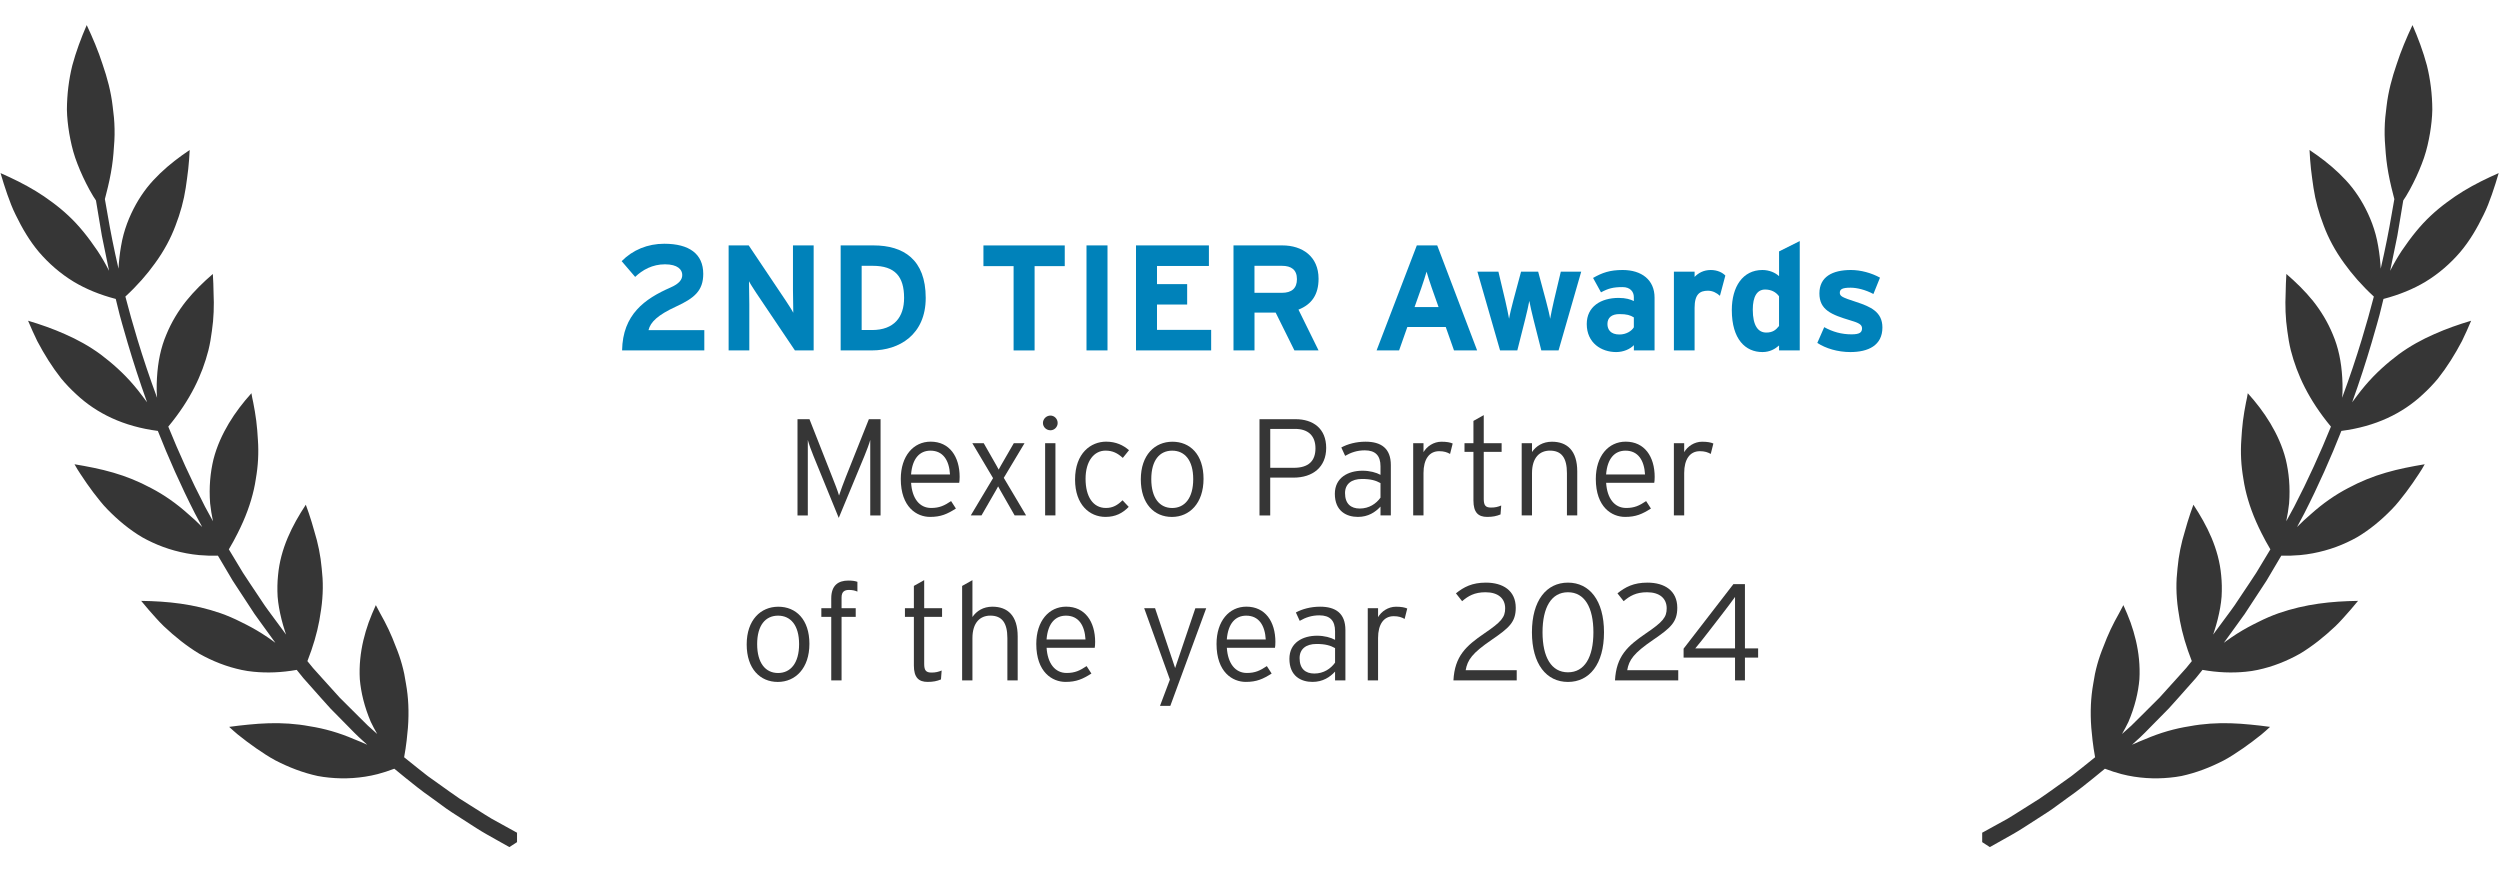 <?xml version="1.0" encoding="UTF-8"?><svg id="Capa_1" xmlns="http://www.w3.org/2000/svg" viewBox="0 0 800 279.82"><defs><style>.cls-1{fill:#363636;}.cls-2{fill:#0082ba;}</style></defs><path class="cls-2" d="M225.38,112.13h-26.31c.19-11.52,7.25-16.51,15.46-20.11,2.88-1.25,3.79-2.59,3.79-4.03,0-1.73-1.49-3.41-5.52-3.41s-7.2,1.78-9.55,4.03l-4.32-5.04c3.55-3.6,8.3-5.57,13.63-5.57,7.97,0,12.48,3.22,12.48,9.65,0,5.42-2.93,7.78-8.64,10.42-5.95,2.74-8.26,4.99-8.88,7.58h17.86v6.48Z"/><path class="cls-2" d="M260.37,112.13h-6l-12.34-18.34c-.82-1.25-1.92-2.93-2.35-3.79,0,1.25.1,5.47.1,7.34v14.79h-6.62v-33.6h6.43l11.91,17.76c.82,1.25,1.92,2.93,2.35,3.79,0-1.25-.1-5.47-.1-7.34v-14.21h6.62v33.6Z"/><path class="cls-2" d="M296.23,95.33c0,11.81-8.54,16.8-17.19,16.8h-10.03v-33.6h10.51c9.6,0,16.71,4.51,16.71,16.8ZM289.31,95.33c0-6.86-2.93-10.27-10.03-10.27h-3.55v20.55h3.31c7.06,0,10.27-4.13,10.27-10.27Z"/><path class="cls-2" d="M340.72,85.16h-9.65v26.98h-6.72v-26.98h-9.65v-6.62h26.02v6.62Z"/><path class="cls-2" d="M354.4,112.13h-6.72v-33.6h6.72v33.6Z"/><path class="cls-2" d="M387.57,112.13h-24.05v-33.6h23.33v6.58h-16.61v5.81h9.65v6.53h-9.65v8.11h17.33v6.58Z"/><path class="cls-2" d="M421.94,112.13h-7.73l-6-12.1h-6.77v12.1h-6.72v-33.6h15.65c6.34,0,11.57,3.5,11.57,10.66,0,5.04-2.16,8.21-6.43,9.89l6.43,13.06ZM415.02,89.33c0-3.02-1.82-4.27-4.8-4.27h-8.79v8.64h8.79c3.12,0,4.8-1.44,4.8-4.37Z"/><path class="cls-2" d="M472.67,112.13h-7.39l-2.64-7.49h-12.29l-2.64,7.49h-7.2l12.87-33.6h6.53l12.77,33.6ZM460.34,98.26l-2.16-6.1c-.67-1.97-1.34-3.98-1.68-5.23-.34,1.25-1.01,3.26-1.68,5.23l-2.16,6.1h7.68Z"/><path class="cls-2" d="M505.99,86.93l-7.25,25.2h-5.52l-2.5-9.89c-.48-1.97-1.15-4.75-1.34-5.95-.19,1.2-.86,3.98-1.34,5.95l-2.5,9.89h-5.52l-7.25-25.2h6.72l2.21,9.31c.43,1.92,1.01,4.56,1.2,5.76.19-1.25.82-3.79,1.34-5.76l2.5-9.31h5.47l2.5,9.31c.53,1.97,1.15,4.51,1.34,5.76.19-1.2.77-3.84,1.2-5.76l2.21-9.31h6.53Z"/><path class="cls-2" d="M529.46,112.13h-6.62v-1.68c-1.2,1.25-3.31,2.21-5.67,2.21-4.7,0-9.41-2.88-9.41-8.98,0-5.57,4.51-8.35,10.22-8.35,2.3,0,3.79.48,4.85,1.01v-1.25c0-1.78-1.2-3.22-3.6-3.22-3.02,0-4.61.43-6.91,1.68l-2.54-4.61c2.93-1.68,5.38-2.54,9.46-2.54,6.1,0,10.22,3.17,10.22,8.83v16.9ZM522.83,104.74v-3.17c-1.15-.72-2.26-1.06-4.61-1.06-2.5,0-3.84,1.15-3.84,3.17,0,1.78,1.01,3.36,3.84,3.36,2.16,0,3.89-1.1,4.61-2.3Z"/><path class="cls-2" d="M552.11,88.18l-1.73,6.48c-1.06-.96-2.35-1.63-3.84-1.63-2.59,0-4.27,1.1-4.27,5.47v13.63h-6.62v-25.2h6.62v1.68c1.15-1.2,2.83-2.21,5.18-2.21,2.16,0,3.79.86,4.66,1.78Z"/><path class="cls-2" d="M575.92,112.13h-6.62v-1.58c-1.25,1.1-2.93,2.11-5.33,2.11-5.38,0-9.79-4.03-9.79-13.44,0-7.54,3.55-12.82,9.79-12.82,2.21,0,4.13.86,5.33,1.97v-7.92l6.62-3.31v35ZM569.29,104.31v-9.5c-1.01-1.39-2.54-2.16-4.46-2.16-2.54,0-3.94,2.21-3.94,6.43,0,5.18,1.73,7.34,4.32,7.34,2.06,0,3.12-.86,4.08-2.11Z"/><path class="cls-2" d="M602.37,104.79c0,5.81-4.61,7.87-10.27,7.87-3.98,0-7.87-1.15-10.56-2.93l2.21-5.04c2.69,1.49,5.52,2.3,8.74,2.3,2.59,0,3.36-.62,3.36-1.92,0-1.15-.91-1.73-3.7-2.54-6.05-1.82-9.94-3.31-9.94-8.64s4.18-7.49,10.08-7.49c3.17,0,6.62.96,9.31,2.45l-2.11,5.23c-2.5-1.34-5.23-2.02-7.34-2.02-2.69,0-3.41.53-3.41,1.63s.77,1.49,5.23,2.93c4.51,1.49,8.4,3.12,8.4,8.16Z"/><path class="cls-1" d="M268.4,165.73l-8.1-19.85c-.66-1.58-1.5-3.92-1.8-5.1v24.16h-3.3v-30.8h3.83l7.26,18.44c.75,1.85,1.85,4.71,2.2,5.99.4-1.32,1.5-4.18,2.2-5.99l7.35-18.44h3.74v30.8h-3.3v-24.16c-.31,1.19-1.19,3.48-1.85,5.1l-8.23,19.85Z"/><path class="cls-1" d="M307.08,152.7c0,.79-.04,1.28-.13,1.8h-15.4c.31,4.93,2.64,8.05,6.42,8.05,2.68,0,4.27-.79,6.38-2.2l1.54,2.38c-2.77,1.76-4.8,2.68-8.27,2.68-4.22,0-9.37-3.08-9.37-12.15,0-7.35,4.05-11.93,9.55-11.93,6.03,0,9.29,4.75,9.29,11.35ZM304,151.82c-.26-4.49-2.2-7.61-6.25-7.61-3.43,0-5.81,2.46-6.21,7.61h12.45Z"/><path class="cls-1" d="M328.33,164.93h-3.65l-4.58-8.01-.7-1.28-.7,1.28-4.62,8.01h-3.43l7.13-11.93-6.64-11.18h3.65l4.09,7.17.7,1.28.7-1.28,4.14-7.17h3.43l-6.64,11.09,7.13,12.01Z"/><path class="cls-1" d="M338.45,135.36c0,1.28-1.06,2.33-2.29,2.33-1.36,0-2.42-1.06-2.42-2.33s1.06-2.38,2.42-2.38c1.23,0,2.29,1.06,2.29,2.38ZM337.74,164.93h-3.3v-23.1h3.3v23.1Z"/><path class="cls-1" d="M361.28,144.07l-1.98,2.46c-1.67-1.5-3.21-2.33-5.54-2.33-3.61,0-6.38,3.26-6.38,9.02s2.42,9.33,6.51,9.33c2.24,0,3.74-.92,5.32-2.46l1.98,2.11c-1.94,1.98-4.18,3.21-7.44,3.21-5.06,0-9.73-3.87-9.73-11.93,0-8.54,5.1-12.15,9.95-12.15,3.12,0,5.5,1.14,7.3,2.73Z"/><path class="cls-1" d="M385.13,153.23c0,7.83-4.49,12.19-10.12,12.19s-9.95-4.18-9.95-12.01,4.49-12.06,10.12-12.06,9.95,4.05,9.95,11.88ZM381.83,153.32c0-6.07-2.73-9.11-6.73-9.11s-6.69,3.04-6.69,9.11,2.68,9.24,6.69,9.24,6.73-3.17,6.73-9.24Z"/><path class="cls-1" d="M424.38,143.33c0,6.12-4.27,9.51-10.43,9.51h-7.48v12.1h-3.43v-30.8h11.53c5.59,0,9.81,2.95,9.81,9.2ZM420.95,143.46c0-3.96-2.29-6.21-6.51-6.21h-7.96v12.45h7.52c4.71,0,6.95-2.16,6.95-6.25Z"/><path class="cls-1" d="M445.06,164.93h-3.3v-2.82c-1.63,1.76-3.92,3.3-7.22,3.3-3.61,0-7.39-1.8-7.39-7.39,0-5.19,4.27-7.39,8.85-7.39,2.33,0,4.4.57,5.76,1.32v-2.73c0-3.43-1.63-5.11-5.02-5.11-2.42,0-4.4.66-6.29,1.76l-1.23-2.68c2.02-1.1,4.75-1.85,7.75-1.85,4.97,0,8.1,2.11,8.1,7.48v16.11ZM441.76,159.26v-4.67c-1.5-.84-3.12-1.32-5.94-1.32-3.39,0-5.41,1.63-5.41,4.53,0,3.43,1.89,4.93,4.71,4.93,2.99,0,5.24-1.54,6.64-3.48Z"/><path class="cls-1" d="M464.86,141.92l-.84,3.34c-.92-.53-1.94-.88-3.48-.88-3.21,0-5.02,2.6-5.02,7v13.55h-3.3v-23.1h3.3v2.86c1.06-1.85,3.26-3.34,5.72-3.34,1.72,0,2.82.22,3.61.57Z"/><path class="cls-1" d="M480.52,144.6h-5.72v15.05c0,2.07.57,2.77,2.33,2.77,1.32,0,2.2-.22,3.26-.66l-.22,2.86c-1.28.53-2.51.79-4.27.79-2.86,0-4.4-1.41-4.4-5.24v-15.58h-2.86v-2.77h2.86v-7.13l3.3-1.85v8.98h5.72v2.77Z"/><path class="cls-1" d="M504.72,164.93h-3.3v-13.51c0-4.97-1.76-7.22-5.46-7.22-3.21,0-5.72,2.16-5.72,7.22v13.51h-3.3v-23.1h3.3v2.82c1.32-1.94,3.48-3.3,6.38-3.3,4.88,0,8.1,2.86,8.1,9.51v14.08Z"/><path class="cls-1" d="M529.49,152.7c0,.79-.04,1.28-.13,1.8h-15.4c.31,4.93,2.64,8.05,6.42,8.05,2.68,0,4.27-.79,6.38-2.2l1.54,2.38c-2.77,1.76-4.8,2.68-8.27,2.68-4.22,0-9.37-3.08-9.37-12.15,0-7.35,4.05-11.93,9.55-11.93,6.03,0,9.29,4.75,9.29,11.35ZM526.41,151.82c-.26-4.49-2.2-7.61-6.25-7.61-3.43,0-5.81,2.46-6.21,7.61h12.45Z"/><path class="cls-1" d="M548.28,141.92l-.84,3.34c-.92-.53-1.94-.88-3.48-.88-3.21,0-5.02,2.6-5.02,7v13.55h-3.3v-23.1h3.3v2.86c1.06-1.85,3.26-3.34,5.72-3.34,1.72,0,2.82.22,3.61.57Z"/><path class="cls-1" d="M259.01,206.03c0,7.83-4.49,12.19-10.12,12.19s-9.95-4.18-9.95-12.01,4.49-12.06,10.12-12.06,9.95,4.05,9.95,11.88ZM255.71,206.12c0-6.07-2.73-9.11-6.73-9.11s-6.69,3.04-6.69,9.11,2.68,9.24,6.69,9.24,6.73-3.17,6.73-9.24Z"/><path class="cls-1" d="M274.36,189.31c-.75-.35-1.63-.53-2.68-.53-1.36,0-2.38.48-2.38,2.42v3.43h4.53v2.77h-4.53v20.33h-3.3v-20.33h-3.17v-2.77h3.17v-3.17c0-4.14,2.24-5.68,5.46-5.68,1.32,0,2.11.13,2.91.4v3.12Z"/><path class="cls-1" d="M301.46,197.4h-5.72v15.05c0,2.07.57,2.77,2.33,2.77,1.32,0,2.2-.22,3.26-.66l-.22,2.86c-1.28.53-2.51.79-4.27.79-2.86,0-4.4-1.41-4.4-5.24v-15.58h-2.86v-2.77h2.86v-7.13l3.3-1.85v8.98h5.72v2.77Z"/><path class="cls-1" d="M325.66,217.73h-3.3v-13.51c0-4.97-1.76-7.22-5.46-7.22-3.21,0-5.72,2.16-5.72,7.22v13.51h-3.3v-30.23l3.3-1.85v11.79c1.32-1.94,3.48-3.3,6.38-3.3,4.88,0,8.1,2.86,8.1,9.51v14.08Z"/><path class="cls-1" d="M350.44,205.5c0,.79-.04,1.28-.13,1.8h-15.4c.31,4.93,2.64,8.05,6.42,8.05,2.68,0,4.27-.79,6.38-2.2l1.54,2.38c-2.77,1.76-4.8,2.68-8.27,2.68-4.22,0-9.37-3.08-9.37-12.15,0-7.35,4.05-11.93,9.55-11.93,6.03,0,9.29,4.75,9.29,11.35ZM347.36,204.62c-.26-4.49-2.2-7.61-6.25-7.61-3.43,0-5.81,2.46-6.21,7.61h12.45Z"/><path class="cls-1" d="M385.99,194.63l-11.49,31.25h-3.3l3.17-8.41-8.23-22.84h3.48l5.63,16.77.79,2.38.79-2.33,5.68-16.81h3.48Z"/><path class="cls-1" d="M408.12,205.5c0,.79-.04,1.28-.13,1.8h-15.4c.31,4.93,2.64,8.05,6.42,8.05,2.68,0,4.27-.79,6.38-2.2l1.54,2.38c-2.77,1.76-4.8,2.68-8.27,2.68-4.22,0-9.37-3.08-9.37-12.15,0-7.35,4.05-11.93,9.55-11.93,6.03,0,9.29,4.75,9.29,11.35ZM405.04,204.62c-.26-4.49-2.2-7.61-6.25-7.61-3.43,0-5.81,2.46-6.21,7.61h12.45Z"/><path class="cls-1" d="M430.52,217.73h-3.3v-2.82c-1.63,1.76-3.92,3.3-7.22,3.3-3.61,0-7.39-1.8-7.39-7.39,0-5.19,4.27-7.39,8.85-7.39,2.33,0,4.4.57,5.76,1.32v-2.73c0-3.43-1.63-5.11-5.02-5.11-2.42,0-4.4.66-6.29,1.76l-1.23-2.68c2.02-1.1,4.75-1.85,7.75-1.85,4.97,0,8.1,2.11,8.1,7.48v16.11ZM427.22,212.06v-4.67c-1.5-.84-3.12-1.32-5.94-1.32-3.39,0-5.41,1.63-5.41,4.53,0,3.43,1.89,4.93,4.71,4.93,2.99,0,5.24-1.54,6.64-3.48Z"/><path class="cls-1" d="M450.32,194.72l-.84,3.34c-.92-.53-1.94-.88-3.48-.88-3.21,0-5.02,2.6-5.02,7v13.55h-3.3v-23.1h3.3v2.86c1.06-1.85,3.26-3.34,5.72-3.34,1.72,0,2.82.22,3.61.57Z"/><path class="cls-1" d="M485.34,217.73h-20.24c.4-7.79,4.05-11.05,9.9-15.05,5.46-3.7,6.65-5.19,6.65-8.01,0-3.17-2.24-5.15-6.29-5.15-3.52,0-5.54,1.19-7.48,2.86l-1.98-2.51c2.51-2.02,5.15-3.43,9.59-3.43,5.46,0,9.55,2.55,9.55,8.05,0,4.58-2.11,6.42-7.7,10.25-6.25,4.27-7.75,6.42-8.32,9.72h16.33v3.26Z"/><path class="cls-1" d="M513.28,202.33c0,10.21-4.66,15.89-11.53,15.89s-11.53-5.68-11.53-15.89,4.66-15.89,11.53-15.89,11.53,5.68,11.53,15.89ZM509.89,202.33c0-7.96-2.82-12.81-8.14-12.81s-8.14,4.84-8.14,12.81,2.82,12.81,8.14,12.81,8.14-4.84,8.14-12.81Z"/><path class="cls-1" d="M537.04,217.73h-20.24c.4-7.79,4.05-11.05,9.9-15.05,5.46-3.7,6.64-5.19,6.64-8.01,0-3.17-2.24-5.15-6.29-5.15-3.52,0-5.54,1.19-7.48,2.86l-1.98-2.51c2.51-2.02,5.15-3.43,9.59-3.43,5.46,0,9.55,2.55,9.55,8.05,0,4.58-2.11,6.42-7.7,10.25-6.25,4.27-7.75,6.42-8.32,9.72h16.33v3.26Z"/><path class="cls-1" d="M562.6,210.43h-4.22v7.3h-3.17v-7.3h-16.46v-2.86l15.93-20.64h3.7v20.55h4.22v2.95ZM555.21,191.02c-.97,1.36-2.82,3.83-4.36,5.81l-4.18,5.41c-1.23,1.58-3.08,3.96-4.18,5.24h12.72v-16.46Z"/><path class="cls-1" d="M165.54,266.52c-1.58-.87-3.15-1.74-4.75-2.62-1.15-.64-2.31-1.28-3.48-1.92-.71-.4-1.4-.84-2.09-1.28-.44-.28-.87-.56-1.31-.83-2.27-1.43-4.55-2.87-6.85-4.32-2.26-1.51-4.45-3.15-6.7-4.73-1.12-.8-2.24-1.6-3.37-2.4-.2-.14-.38-.29-.57-.44-.91-.69-1.79-1.42-2.7-2.13-1.46-1.17-2.93-2.35-4.4-3.53.34-1.85.61-3.65.81-5.37.33-2.73.55-5.37.58-7.84.04-2.47-.07-4.81-.32-7.03-.12-1.11-.29-2.18-.47-3.24-.16-1.09-.35-2.15-.56-3.19-.44-2.08-.99-4.05-1.65-5.95-.33-.95-.68-1.88-1.06-2.79-.37-.91-.71-1.87-1.1-2.78-.76-1.83-1.61-3.61-2.51-5.33-.45-.86-.92-1.72-1.4-2.56l-1.37-2.6c-.83,1.82-1.62,3.69-2.31,5.58-.66,1.86-1.23,3.77-1.69,5.72-.91,3.91-1.38,8.03-1.13,12.42.37,4.26,1.46,8.8,3.51,13.63.61,1.27,1.3,2.57,2.06,3.89l-2.99-2.68c-1.02-.97-2.01-1.99-3.01-2.98-2-2-4.01-4-6.02-6l-5.7-6.31c-.95-1.06-1.91-2.09-2.84-3.16l-1.78-2.19c1.82-4.65,3.07-8.95,3.81-12.95.41-2.38.8-4.78.96-7.04.18-2.27.2-4.45.08-6.55-.06-1.05-.15-2.09-.27-3.11-.1-1.04-.21-2.07-.36-3.09-.29-2.03-.7-4.01-1.19-5.94-.25-.96-.52-1.92-.81-2.86l-.83-2.87c-.57-1.91-1.22-3.78-1.9-5.64-4.36,6.63-8.12,14.01-8.89,22.62-.22,2.17-.27,4.43-.13,6.8.18,2.34.62,4.73,1.25,7.27.32,1.26.69,2.55,1.12,3.87.11.33.22.66.34,1-1.48-2-2.96-4-4.43-6-.82-1.14-1.69-2.24-2.47-3.4-.78-1.16-1.55-2.32-2.32-3.48-1.54-2.32-3.11-4.61-4.6-6.93-1.43-2.36-2.84-4.71-4.25-7.05-.08-.14-.17-.28-.25-.42,1.05-1.77,1.99-3.49,2.83-5.18,1.24-2.46,2.31-4.88,3.16-7.21.86-2.33,1.52-4.6,2.02-6.8.25-1.1.45-2.19.61-3.26.18-1.08.35-2.17.47-3.24.25-2.14.35-4.23.33-6.28,0-2.06-.21-4.04-.33-6.09-.16-2.03-.42-4.03-.75-6-.16-.99-.35-1.97-.54-2.95l-.31-1.46-.26-1.49c-2.73,3.02-5.12,6.14-7.22,9.63-2.07,3.47-3.85,7.3-4.93,11.53-1.01,4.2-1.47,8.88-1.07,14.11.2,1.82.5,3.72.91,5.7-.85-1.56-1.7-3.12-2.54-4.66-4.49-8.67-8.38-17.28-11.76-25.62,7.16-8.66,10.82-16.6,12.83-24.38.52-2.09.85-4.14,1.12-6.19.31-2.07.49-4.12.57-6.15.08-2.03.07-4.05-.03-6.06-.03-2.03-.1-4.06-.23-6.07-3.04,2.62-5.96,5.45-8.53,8.64-2.5,3.16-4.68,6.69-6.35,10.76-1.74,4.08-2.7,8.61-3,13.84-.08,1.31-.11,2.66-.09,4.05,0,.77.06,1.54.13,2.33-2.4-6.48-4.49-12.74-6.29-18.68-1.46-4.8-2.73-9.37-3.86-13.71,3.87-3.57,6.93-7.1,9.46-10.62,2.95-4.05,5.08-8.07,6.58-12.08,1.56-4.02,2.66-8.05,3.27-12.07.28-2.01.59-4.03.81-6.06.22-2.02.36-4.05.46-6.07-3.32,2.22-6.54,4.66-9.49,7.5-1.47,1.42-2.9,2.94-4.19,4.58-1.27,1.64-2.45,3.4-3.51,5.3-2.11,3.81-3.93,8.24-4.77,13.36-.4,2.26-.68,4.67-.82,7.23-1.51-6.53-2.63-12.28-3.44-17.04-.34-1.91-.64-3.65-.92-5.23.13-.51.27-1.03.39-1.53.39-1.56.79-3.09,1.09-4.58.63-2.98,1.05-5.81,1.27-8.51.23-2.71.42-5.32.35-7.82-.04-2.51-.29-4.92-.61-7.27-.54-4.7-1.74-9.11-3.22-13.4-1.38-4.29-3.14-8.44-5.08-12.56-1.79,4.12-3.4,8.41-4.61,12.9-1.11,4.49-1.7,9.2-1.73,14.13.04,2.47.32,4.98.74,7.56.45,2.57,1.01,5.21,1.92,7.88.93,2.67,2.08,5.39,3.47,8.14.7,1.38,1.43,2.77,2.29,4.16.28.45.58.9.88,1.35.27,1.61.56,3.39.89,5.34.2,1.23.42,2.52.65,3.88.11.68.23,1.37.35,2.08.14.7.29,1.43.44,2.16.58,2.8,1.2,5.82,1.86,9.04-1.17-2.29-2.4-4.41-3.69-6.37-3.01-4.44-5.97-8.16-9.33-11.28-1.66-1.56-3.39-2.98-5.16-4.28-1.75-1.31-3.49-2.5-5.31-3.6-3.62-2.2-7.4-4.04-11.24-5.73.67,2.3,1.39,4.58,2.17,6.82.78,2.24,1.62,4.44,2.68,6.56,2.07,4.26,4.42,8.3,7.48,11.92,3.11,3.61,6.76,6.83,11.13,9.49,3.84,2.3,8.32,4.15,13.41,5.48.18.74.37,1.49.55,2.24.87,3.8,2.09,7.72,3.26,11.84,1.78,6.03,3.84,12.4,6.21,18.99-.54-.72-1.07-1.42-1.58-2.11-.83-1.12-1.68-2.19-2.54-3.2-3.43-4.06-7.13-7.28-10.72-9.99-3.66-2.69-7.49-4.78-11.42-6.5-3.87-1.73-7.8-3.1-11.82-4.3.94,2.21,1.9,4.4,2.95,6.53,1.12,2.12,2.3,4.18,3.57,6.18,1.27,2,2.62,3.92,4.07,5.76,1.5,1.82,3.16,3.54,4.91,5.14,6.42,6,14.99,10.23,26.03,11.65,3.38,8.57,7.3,17.43,11.84,26.35.78,1.46,1.56,2.94,2.35,4.41-1.43-1.45-2.87-2.8-4.33-4.03-3.94-3.55-7.92-6.3-12.01-8.43-4.02-2.16-8.01-3.76-12.13-4.95-4.08-1.2-8.32-1.99-12.39-2.68l.9,1.56.98,1.53c.66,1.01,1.34,2.01,2.02,3,1.37,1.97,2.81,3.88,4.31,5.71,1.47,1.85,3.19,3.54,4.92,5.15,1.75,1.61,3.59,3.11,5.53,4.47.98.68,1.96,1.34,3,1.94,1.06.6,2.15,1.15,3.27,1.67,2.24,1.04,4.59,1.91,7.07,2.59,2.49.68,5.08,1.19,7.87,1.45,1.94.17,3.95.23,6.03.19.16.27.31.53.47.79,1.41,2.39,2.83,4.79,4.26,7.21,1.54,2.35,3.08,4.71,4.64,7.08.78,1.19,1.55,2.37,2.33,3.56.83,1.15,1.67,2.31,2.5,3.47,1.39,1.92,2.78,3.84,4.18,5.77-.29-.21-.59-.44-.88-.65-1.13-.82-2.27-1.59-3.39-2.3-2.25-1.43-4.52-2.64-6.73-3.71-2.16-1.1-4.31-2.02-6.47-2.79-8.72-3.02-17-3.85-25.47-3.97,1.55,1.89,3.13,3.74,4.76,5.52.82.89,1.62,1.78,2.5,2.61.88.83,1.78,1.64,2.69,2.43,1.82,1.58,3.7,3.06,5.65,4.41.98.68,1.96,1.33,2.99,1.94,1.05.59,2.12,1.15,3.21,1.66,2.18,1.03,4.44,1.92,6.79,2.62,2.36.69,4.74,1.25,7.38,1.49,4.33.43,8.92.27,13.8-.6l2.14,2.65,2.88,3.24c1.93,2.15,3.82,4.35,5.78,6.47,2.03,2.06,4.06,4.12,6.09,6.18,1.03,1.01,1.99,2.09,3.07,3.05l2.6,2.37c-1.42-.65-2.82-1.25-4.2-1.78-4.87-2.1-9.56-3.41-14.16-4.13-4.47-.84-8.83-1.09-13.14-.97-2.16.06-4.3.22-6.43.43-2.1.2-4.17.44-6.25.73.91.83,1.81,1.66,2.76,2.44.97.77,1.94,1.53,2.92,2.27,1.96,1.47,3.96,2.87,6,4.17,1.03.64,2.03,1.28,3.11,1.84,1.08.56,2.18,1.08,3.28,1.58,2.21.99,4.47,1.84,6.77,2.52,1.15.34,2.32.64,3.5.9,1.21.23,2.44.4,3.68.52,2.48.25,5.01.3,7.59.13,2.59-.18,5.2-.56,7.92-1.26,1.75-.46,3.52-1.04,5.32-1.72,2.43,1.99,4.85,3.99,7.31,5.9,1.44,1.12,2.9,2.22,4.39,3.25,1.14.83,2.27,1.65,3.4,2.48,1.14.82,2.24,1.67,3.43,2.4,2.34,1.51,4.66,3,6.97,4.49.26.18.53.34.8.51,2.03,1.31,4.15,2.47,6.23,3.64,1.44.8,2.86,1.61,4.29,2.41.68-.42,1.35-.86,2.03-1.31.14-.1.28-.19.42-.28,0-.17,0-.34,0-.51,0-.83,0-1.65,0-2.46Z"/><path class="cls-1" d="M634.21,266.52c1.58-.87,3.15-1.74,4.75-2.62,1.15-.64,2.31-1.28,3.48-1.92.71-.4,1.4-.84,2.09-1.28.44-.28.87-.56,1.31-.83,2.27-1.43,4.55-2.87,6.85-4.32,2.26-1.51,4.45-3.15,6.7-4.73,1.12-.8,2.24-1.6,3.37-2.4.2-.14.38-.29.57-.44.91-.69,1.79-1.42,2.7-2.13,1.46-1.17,2.93-2.35,4.4-3.53-.34-1.85-.61-3.65-.81-5.37-.33-2.73-.55-5.37-.58-7.84-.04-2.47.07-4.81.32-7.03.12-1.11.29-2.18.47-3.24.16-1.09.35-2.15.56-3.19.44-2.08.99-4.05,1.65-5.95.33-.95.68-1.88,1.06-2.79.37-.91.71-1.87,1.1-2.78.76-1.83,1.61-3.61,2.51-5.33.45-.86.92-1.72,1.4-2.56l1.37-2.6c.83,1.82,1.62,3.69,2.31,5.58.66,1.86,1.23,3.77,1.69,5.72.91,3.91,1.38,8.03,1.13,12.42-.37,4.26-1.46,8.8-3.51,13.63-.61,1.27-1.3,2.57-2.06,3.89l2.99-2.68c1.02-.97,2.01-1.99,3.01-2.98,2-2,4.01-4,6.02-6l5.7-6.31c.95-1.06,1.91-2.09,2.84-3.16l1.78-2.19c-1.82-4.65-3.07-8.95-3.81-12.95-.41-2.38-.8-4.78-.96-7.04-.18-2.27-.2-4.45-.08-6.55.06-1.05.15-2.09.27-3.11.1-1.04.21-2.07.36-3.09.29-2.03.7-4.01,1.19-5.94.25-.96.52-1.92.81-2.86l.83-2.87c.57-1.91,1.22-3.78,1.9-5.64,4.36,6.63,8.12,14.01,8.89,22.62.22,2.17.27,4.43.13,6.8-.18,2.34-.62,4.73-1.25,7.27-.32,1.26-.69,2.55-1.12,3.87-.11.33-.22.66-.34,1,1.48-2,2.96-4,4.43-6,.82-1.14,1.69-2.24,2.47-3.4.78-1.16,1.55-2.32,2.32-3.48,1.54-2.32,3.11-4.61,4.6-6.93,1.43-2.36,2.84-4.71,4.25-7.05.08-.14.17-.28.25-.42-1.05-1.77-1.99-3.49-2.83-5.18-1.24-2.46-2.31-4.88-3.16-7.21-.86-2.33-1.52-4.6-2.02-6.8-.25-1.1-.45-2.19-.61-3.26-.18-1.08-.35-2.17-.47-3.24-.25-2.14-.35-4.23-.33-6.28,0-2.06.21-4.04.33-6.09.16-2.03.42-4.03.75-6,.16-.99.35-1.97.54-2.95l.31-1.46.26-1.49c2.73,3.02,5.12,6.14,7.22,9.63,2.07,3.47,3.85,7.3,4.93,11.53,1.01,4.2,1.47,8.88,1.07,14.11-.2,1.82-.5,3.72-.91,5.7.85-1.56,1.7-3.12,2.54-4.66,4.49-8.67,8.38-17.28,11.76-25.62-7.16-8.66-10.82-16.6-12.83-24.38-.52-2.09-.85-4.14-1.12-6.19-.31-2.07-.49-4.12-.57-6.15-.08-2.03-.07-4.05.03-6.06.03-2.03.1-4.06.23-6.07,3.04,2.62,5.96,5.45,8.53,8.64,2.5,3.16,4.68,6.69,6.35,10.76,1.74,4.08,2.7,8.61,3,13.84.08,1.31.11,2.66.09,4.05,0,.77-.06,1.54-.13,2.33,2.4-6.48,4.49-12.74,6.29-18.68,1.46-4.8,2.73-9.37,3.86-13.71-3.87-3.57-6.93-7.1-9.46-10.62-2.95-4.05-5.08-8.07-6.58-12.08-1.56-4.02-2.66-8.05-3.27-12.07-.28-2.01-.59-4.03-.81-6.06-.22-2.02-.36-4.05-.46-6.07,3.32,2.22,6.54,4.66,9.49,7.5,1.47,1.42,2.9,2.94,4.19,4.58,1.27,1.64,2.45,3.4,3.51,5.3,2.11,3.81,3.93,8.24,4.77,13.36.4,2.26.68,4.67.82,7.23,1.51-6.53,2.63-12.28,3.44-17.04.34-1.91.64-3.65.92-5.23-.13-.51-.27-1.03-.39-1.53-.39-1.56-.79-3.09-1.09-4.58-.63-2.98-1.05-5.81-1.27-8.51-.23-2.71-.42-5.32-.35-7.82.04-2.51.29-4.92.61-7.27.54-4.7,1.74-9.11,3.22-13.4,1.38-4.29,3.14-8.44,5.08-12.56,1.79,4.12,3.4,8.41,4.61,12.9,1.11,4.49,1.7,9.2,1.73,14.13-.04,2.47-.32,4.98-.74,7.56-.45,2.57-1.01,5.21-1.92,7.88-.93,2.67-2.08,5.39-3.47,8.14-.7,1.38-1.43,2.77-2.29,4.16-.28.45-.58.9-.88,1.35-.27,1.61-.56,3.39-.89,5.34-.2,1.23-.42,2.52-.65,3.88-.11.68-.23,1.37-.35,2.08-.14.7-.29,1.43-.44,2.16-.58,2.8-1.2,5.82-1.86,9.04,1.17-2.29,2.4-4.41,3.69-6.37,3.01-4.44,5.97-8.16,9.33-11.28,1.66-1.56,3.39-2.98,5.16-4.28,1.75-1.31,3.49-2.5,5.31-3.6,3.62-2.2,7.4-4.04,11.24-5.73-.67,2.3-1.39,4.58-2.17,6.82-.78,2.24-1.62,4.44-2.68,6.56-2.07,4.26-4.42,8.3-7.48,11.92-3.11,3.61-6.76,6.83-11.13,9.49-3.84,2.3-8.32,4.15-13.41,5.48-.18.74-.37,1.49-.55,2.24-.87,3.8-2.09,7.72-3.26,11.84-1.78,6.03-3.84,12.4-6.21,18.99.54-.72,1.07-1.42,1.58-2.11.83-1.12,1.68-2.19,2.54-3.2,3.43-4.06,7.13-7.28,10.72-9.99,3.66-2.69,7.49-4.78,11.42-6.5,3.87-1.73,7.8-3.1,11.82-4.3-.94,2.21-1.9,4.4-2.95,6.53-1.12,2.12-2.3,4.18-3.57,6.18-1.27,2-2.62,3.92-4.07,5.76-1.5,1.82-3.16,3.54-4.91,5.14-6.42,6-14.99,10.23-26.03,11.65-3.38,8.57-7.3,17.43-11.84,26.35-.78,1.46-1.56,2.94-2.35,4.41,1.43-1.45,2.87-2.8,4.33-4.03,3.94-3.55,7.92-6.3,12.01-8.43,4.02-2.16,8.01-3.76,12.13-4.95,4.08-1.2,8.32-1.99,12.39-2.68l-.9,1.56-.98,1.53c-.66,1.01-1.34,2.01-2.02,3-1.37,1.97-2.81,3.88-4.31,5.71-1.47,1.85-3.19,3.54-4.92,5.15-1.75,1.61-3.59,3.11-5.53,4.47-.98.68-1.96,1.34-3,1.94-1.06.6-2.15,1.15-3.27,1.67-2.24,1.04-4.59,1.91-7.07,2.59-2.49.68-5.08,1.19-7.87,1.45-1.94.17-3.95.23-6.03.19-.16.27-.31.53-.47.79-1.41,2.39-2.83,4.79-4.26,7.21-1.54,2.35-3.08,4.71-4.64,7.08-.78,1.19-1.55,2.37-2.33,3.56-.83,1.15-1.67,2.31-2.5,3.47-1.39,1.92-2.78,3.84-4.18,5.77.29-.21.59-.44.88-.65,1.13-.82,2.27-1.59,3.39-2.3,2.25-1.43,4.52-2.64,6.73-3.71,2.16-1.1,4.31-2.02,6.47-2.79,8.72-3.02,17-3.85,25.47-3.97-1.55,1.89-3.13,3.74-4.76,5.52-.82.89-1.62,1.78-2.5,2.61-.88.83-1.78,1.64-2.69,2.43-1.82,1.58-3.7,3.06-5.65,4.41-.98.68-1.96,1.33-2.99,1.94-1.05.59-2.12,1.15-3.21,1.66-2.18,1.03-4.44,1.92-6.79,2.62-2.36.69-4.74,1.25-7.38,1.49-4.33.43-8.92.27-13.8-.6l-2.14,2.65-2.88,3.24c-1.93,2.15-3.82,4.35-5.78,6.47-2.03,2.06-4.06,4.12-6.09,6.18-1.03,1.01-1.99,2.09-3.07,3.05l-2.6,2.37c1.42-.65,2.82-1.25,4.2-1.78,4.87-2.1,9.56-3.41,14.16-4.13,4.47-.84,8.83-1.09,13.14-.97,2.16.06,4.3.22,6.43.43,2.1.2,4.17.44,6.25.73-.91.83-1.81,1.66-2.76,2.44-.97.77-1.94,1.53-2.92,2.27-1.96,1.47-3.96,2.87-6,4.17-1.03.64-2.03,1.28-3.11,1.84-1.08.56-2.18,1.08-3.28,1.58-2.21.99-4.47,1.84-6.77,2.52-1.15.34-2.32.64-3.5.9-1.21.23-2.44.4-3.68.52-2.48.25-5.01.3-7.59.13-2.59-.18-5.2-.56-7.92-1.26-1.75-.46-3.52-1.04-5.32-1.72-2.43,1.99-4.85,3.99-7.31,5.9-1.44,1.12-2.9,2.22-4.39,3.25-1.14.83-2.27,1.65-3.4,2.48-1.14.82-2.24,1.67-3.43,2.4-2.34,1.51-4.66,3-6.97,4.49-.26.18-.53.34-.8.51-2.03,1.31-4.15,2.47-6.23,3.64-1.44.8-2.86,1.61-4.29,2.41-.68-.42-1.35-.86-2.03-1.31-.14-.1-.28-.19-.42-.28,0-.17,0-.34,0-.51,0-.83,0-1.65,0-2.46Z"/></svg>